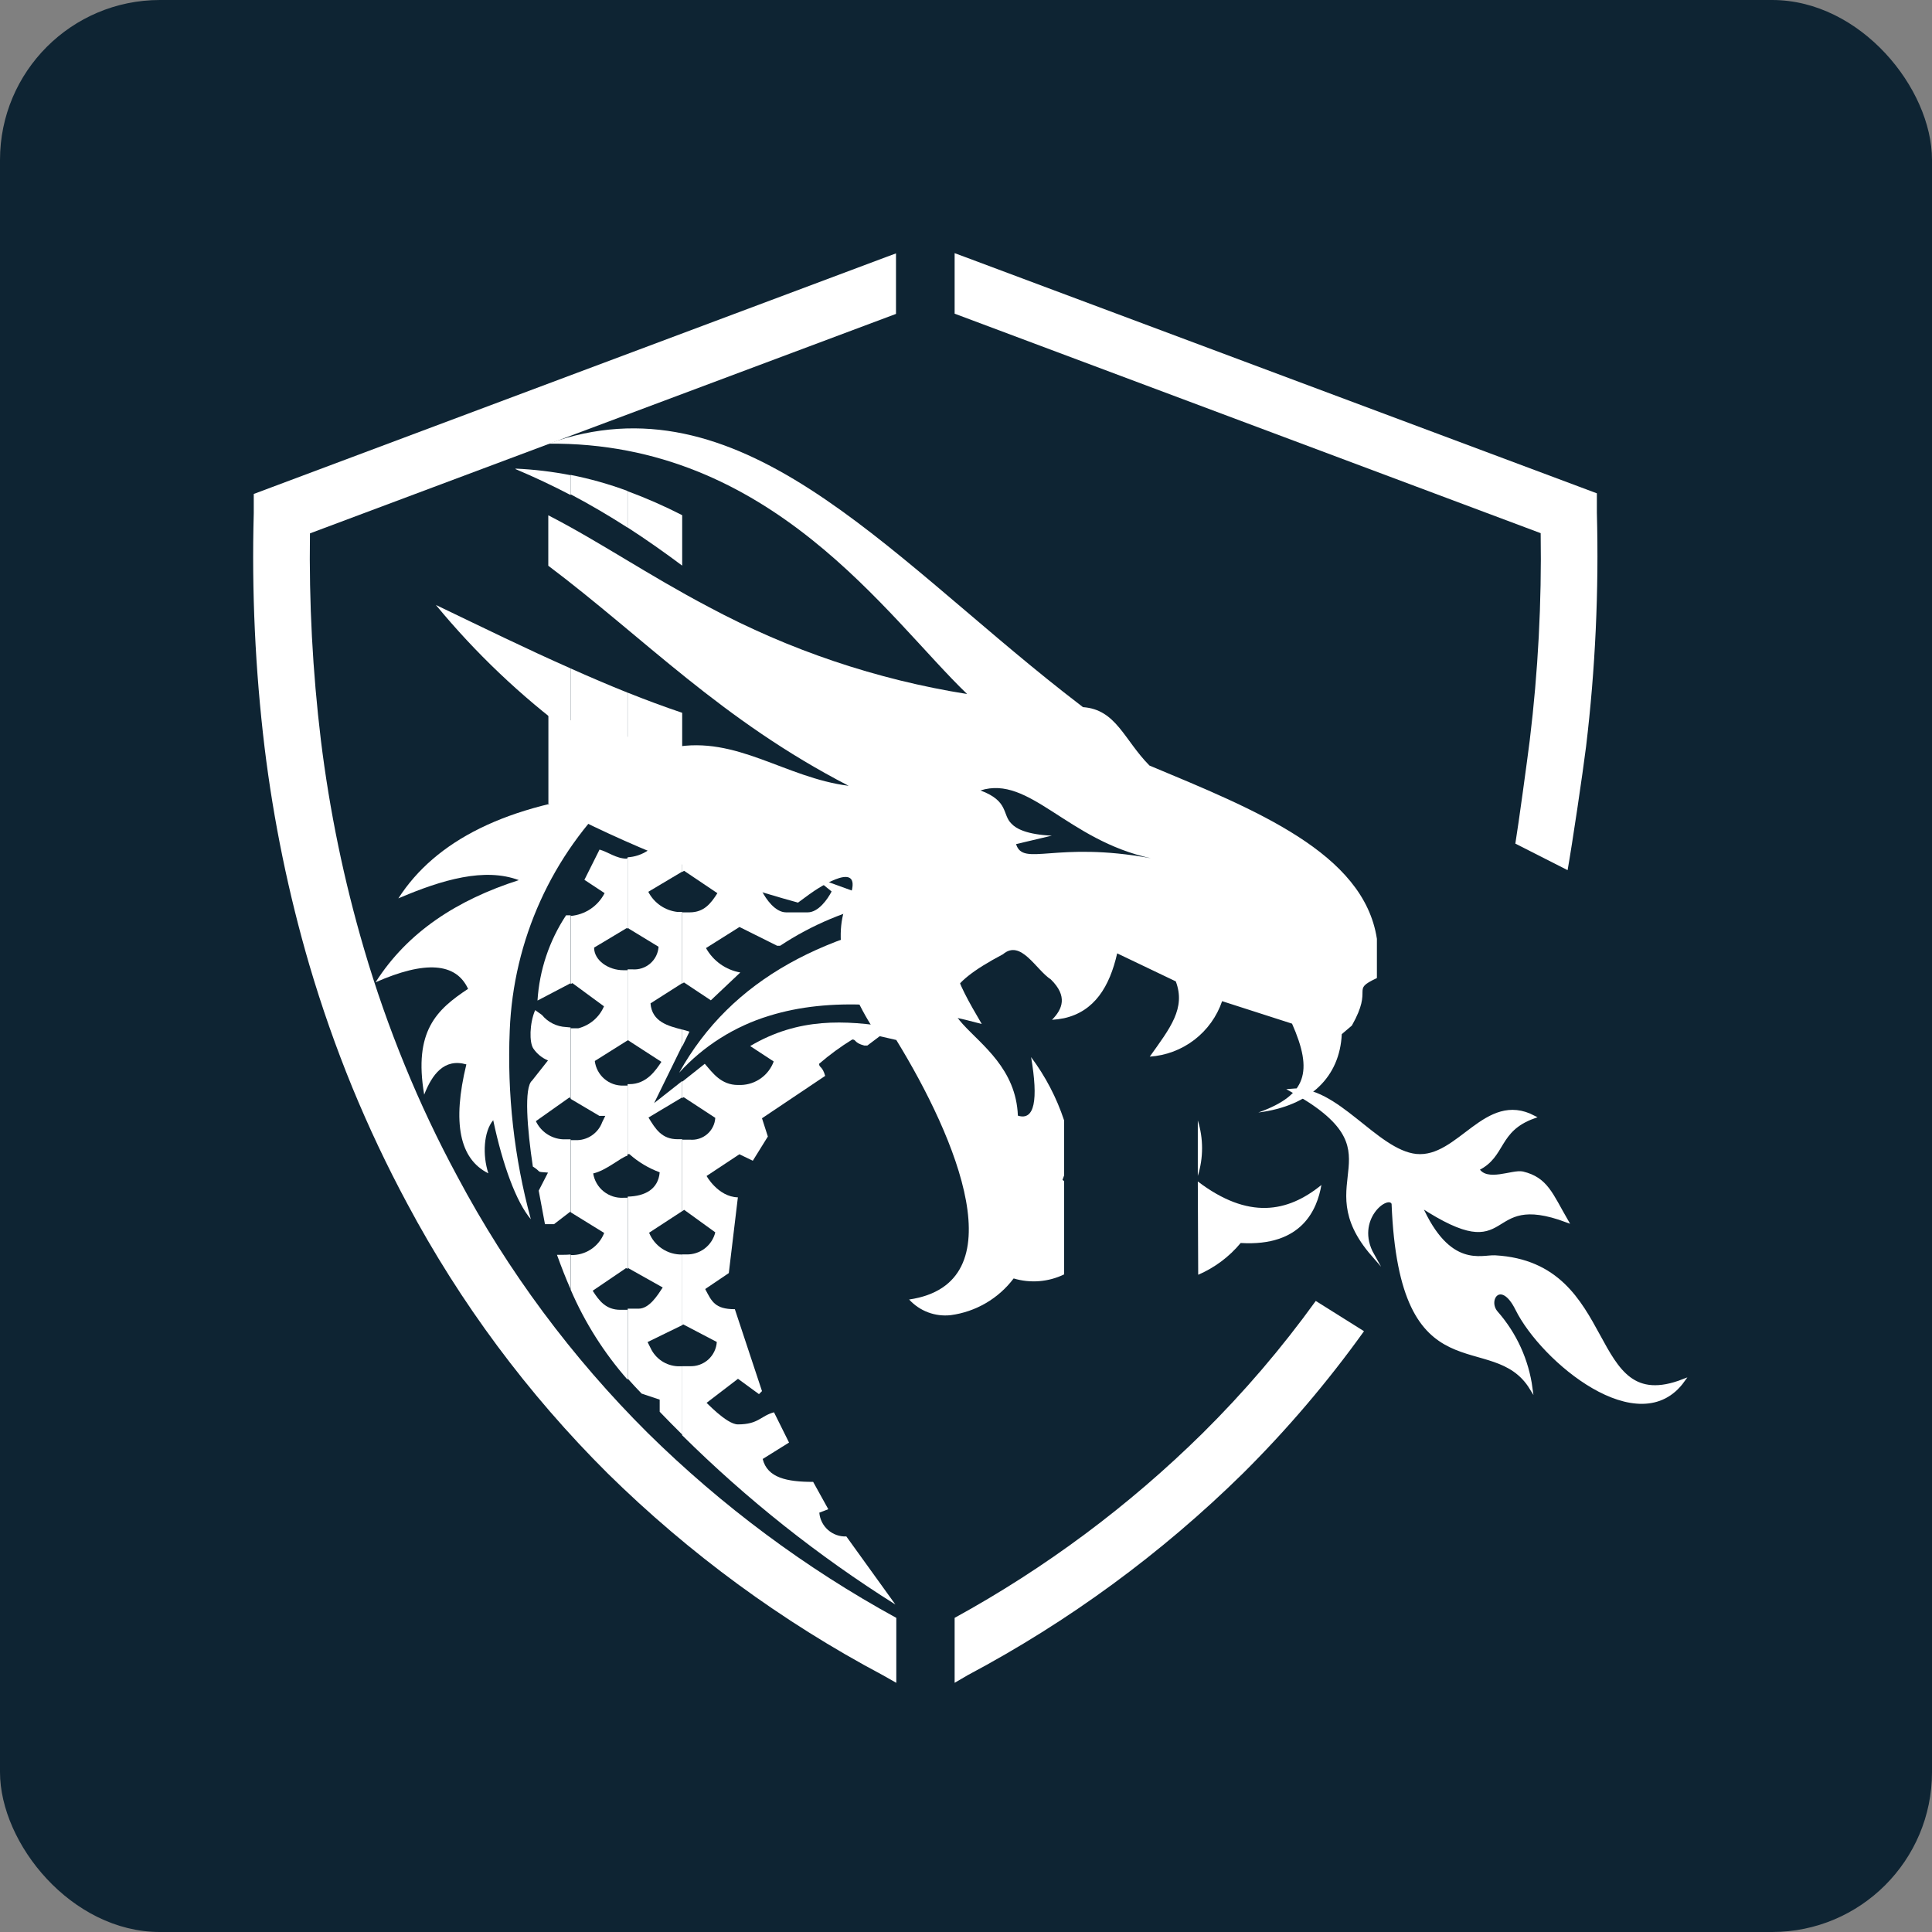 <svg xmlns="http://www.w3.org/2000/svg" width="145" height="145" viewBox="0 0 145 145" fill="none"><rect x="0" y="0" width="145" height="145" fill="#808080" stroke="none"/><rect width="145" height="145" rx="12" fill="#0E2433"></rect><path fill-rule="evenodd" clip-rule="evenodd" d="M89.897 84.09C90.324 85.445 90.324 86.899 89.897 88.254V84.09Z" fill="white"></path><path fill-rule="evenodd" clip-rule="evenodd" d="M89.897 88.671C93.683 91.54 96.621 91.01 99.173 88.936C98.855 90.768 97.719 93.569 93.115 93.289C92.256 94.324 91.163 95.141 89.927 95.673L89.897 88.671Z" fill="white"></path><path fill-rule="evenodd" clip-rule="evenodd" d="M51.199 107.72C56.052 112.527 61.418 116.786 67.201 120.423L63.52 115.313C63.017 115.335 62.525 115.161 62.146 114.828C61.768 114.495 61.533 114.029 61.491 113.527L62.165 113.269L61.029 111.218C59.075 111.218 57.591 110.923 57.242 109.499L59.219 108.266L58.09 105.995C57.076 106.267 56.939 106.903 55.379 106.903C54.516 106.903 52.918 105.132 53.024 105.291L55.387 103.481L56.962 104.632L57.189 104.405L55.152 98.258C53.638 98.258 53.41 97.66 52.926 96.744L54.698 95.548L55.379 89.863C53.865 89.825 52.986 88.19 53.032 88.258L55.493 86.63L56.5 87.115L57.629 85.298L57.189 83.928L61.93 80.748C61.718 79.991 61.476 80.143 61.476 79.84C62.255 79.165 63.088 78.555 63.967 78.016C64.27 78.016 64.088 78.266 64.868 78.47H65.095L66.905 77.107C63.437 76.562 59.946 76.35 56.303 78.508L58.068 79.666C57.882 80.173 57.548 80.613 57.109 80.927C56.67 81.242 56.147 81.417 55.607 81.43H55.387C54.115 81.43 53.486 80.521 52.895 79.84L51.199 81.188V82.414L51.313 82.346L53.683 83.898C53.669 84.132 53.608 84.362 53.503 84.572C53.398 84.782 53.252 84.97 53.073 85.122C52.894 85.275 52.686 85.39 52.462 85.46C52.237 85.531 52.001 85.555 51.767 85.533H51.199V90.9L51.351 90.802L53.683 92.49C53.566 92.968 53.291 93.392 52.902 93.693C52.512 93.994 52.032 94.155 51.54 94.147H51.199V99.446L51.282 99.401L53.797 100.718C53.764 101.226 53.532 101.701 53.153 102.041C52.773 102.38 52.276 102.558 51.767 102.535H51.199V107.668V107.72Z" fill="white"></path><path fill-rule="evenodd" clip-rule="evenodd" d="M51.199 78.547L51.745 77.427C51.578 77.366 51.389 77.321 51.199 77.268V78.547Z" fill="white"></path><path fill-rule="evenodd" clip-rule="evenodd" d="M51.199 73.818L51.335 73.735L53.35 75.075L55.561 72.986C55.022 72.891 54.512 72.678 54.066 72.361C53.621 72.044 53.252 71.631 52.986 71.154L55.5 69.572L58.325 70.98H58.552C60.922 69.412 63.565 68.303 66.345 67.709L61.044 65.794L62.414 66.907C62.119 67.475 61.43 68.474 60.62 68.474H58.999C58.181 68.474 57.484 67.475 57.189 66.884L59.794 65.287L57.189 64.151H56.962C56.44 64.262 55.911 64.337 55.379 64.379C54.832 64.351 54.305 64.164 53.863 63.841C53.42 63.519 53.081 63.074 52.888 62.562L53.115 62.448L51.191 61.54V65.446L51.343 65.355L53.842 67.036C53.357 67.793 52.85 68.474 51.759 68.474H51.199V73.818Z" fill="white"></path><path fill-rule="evenodd" clip-rule="evenodd" d="M47.095 36.863C48.498 37.381 49.868 37.983 51.199 38.665V42.45C49.889 41.473 48.534 40.512 47.102 39.588V36.84L47.095 36.863Z" fill="white"></path><path fill-rule="evenodd" clip-rule="evenodd" d="M51.199 60.34C49.791 59.583 48.425 58.788 47.102 57.956V51.983C48.45 52.52 49.806 53.028 51.199 53.497V60.31V60.34Z" fill="white"></path><path fill-rule="evenodd" clip-rule="evenodd" d="M51.199 61.534L47.352 59.717L47.102 60.163V60.921L49.662 62.639C49.426 63.125 49.065 63.54 48.615 63.839C48.164 64.139 47.642 64.312 47.102 64.342V69.641L49.427 71.057C49.411 71.297 49.347 71.532 49.24 71.748C49.132 71.963 48.983 72.156 48.8 72.313C48.618 72.471 48.406 72.591 48.177 72.666C47.948 72.742 47.706 72.771 47.466 72.752H47.102V78.052L49.639 79.694C49.208 80.338 48.526 81.367 47.239 81.367H47.102V86.621H47.239C47.904 87.213 48.675 87.675 49.511 87.983C49.405 89.233 48.435 89.778 47.11 89.808V95.152L49.738 96.628C49.389 97.151 48.753 98.218 47.928 98.218H47.11V103.464C47.443 103.835 47.792 104.221 48.155 104.592L49.511 105.046V105.955C50.063 106.53 50.632 107.105 51.207 107.673V102.541H50.866C50.434 102.521 50.016 102.384 49.657 102.144C49.298 101.904 49.012 101.57 48.829 101.178L48.602 100.724L51.207 99.452V94.153C50.675 94.167 50.151 94.018 49.705 93.725C49.26 93.433 48.915 93.012 48.716 92.518L51.199 90.898V85.501H50.859C49.67 85.501 49.2 84.743 48.67 83.873L51.199 82.359V81.133L49.094 82.79L51.199 78.491V77.272C50.177 77.007 48.928 76.704 48.822 75.304L51.199 73.79V68.445H50.859C50.395 68.395 49.95 68.231 49.566 67.966C49.181 67.702 48.868 67.346 48.655 66.931L51.199 65.417V61.534Z" fill="white"></path><path fill-rule="evenodd" clip-rule="evenodd" d="M42.823 35.643C44.277 35.929 45.705 36.332 47.094 36.847V39.594C45.746 38.731 44.33 37.891 42.823 37.096V35.643Z" fill="white"></path><path fill-rule="evenodd" clip-rule="evenodd" d="M47.094 57.956C45.58 57.025 44.194 56.041 42.823 55.019V50.166C44.247 50.802 45.663 51.408 47.094 51.983V57.956Z" fill="white"></path><path fill-rule="evenodd" clip-rule="evenodd" d="M47.102 60.166V60.946L46.784 60.734L47.102 60.166Z" fill="white"></path><path fill-rule="evenodd" clip-rule="evenodd" d="M47.095 64.405V69.704L47.026 69.659L44.588 71.12C44.588 72.081 45.663 72.816 46.784 72.816H47.095V78.115H47.049L44.641 79.629C44.703 80.148 44.958 80.626 45.354 80.968C45.751 81.31 46.261 81.491 46.784 81.476H47.095V86.73C46.557 86.888 45.512 87.842 44.52 88.069C44.605 88.601 44.885 89.082 45.304 89.418C45.724 89.756 46.254 89.925 46.792 89.894H47.102V95.238L46.989 95.17L44.482 96.873C44.967 97.63 45.474 98.304 46.565 98.304H47.102V103.55C45.333 101.537 43.891 99.259 42.831 96.798V94.194C43.37 94.211 43.902 94.062 44.352 93.765C44.803 93.468 45.15 93.038 45.345 92.536L42.831 90.984V85.571H43.172C43.611 85.589 44.045 85.467 44.41 85.222C44.775 84.977 45.052 84.622 45.201 84.209L45.428 83.747H44.982L42.831 82.475V77.176H43.399C43.826 77.068 44.223 76.863 44.558 76.577C44.893 76.291 45.157 75.931 45.33 75.526L42.96 73.785L42.831 73.853V68.743C43.366 68.697 43.88 68.516 44.325 68.217C44.77 67.918 45.132 67.51 45.376 67.032L43.861 66.033L44.997 63.762C45.625 63.936 46.262 64.443 47.026 64.443L47.095 64.405Z" fill="white"></path><path fill-rule="evenodd" clip-rule="evenodd" d="M38.696 35.17C40.082 35.232 41.462 35.396 42.824 35.663V37.154C41.521 36.473 40.15 35.822 38.696 35.208V35.17Z" fill="white"></path><path fill-rule="evenodd" clip-rule="evenodd" d="M42.824 55.017C39.077 52.233 35.682 49.005 32.714 45.403C36.281 47.114 39.529 48.711 42.824 50.164V55.017Z" fill="white"></path><path fill-rule="evenodd" clip-rule="evenodd" d="M42.824 68.682V73.792L40.34 75.094C40.483 72.811 41.222 70.606 42.483 68.697H42.824V68.682Z" fill="white"></path><path fill-rule="evenodd" clip-rule="evenodd" d="M42.824 77.113V82.412L42.733 82.366L40.218 84.145C40.402 84.536 40.689 84.869 41.048 85.109C41.407 85.349 41.824 85.487 42.255 85.508H42.824V90.92L41.582 91.874H40.9L40.431 89.361L41.127 88.006C40.15 87.93 40.718 88.006 39.991 87.552C39.567 84.728 39.317 81.609 39.931 81.102L41.127 79.588C40.682 79.404 40.3 79.093 40.029 78.695C39.719 78.248 39.734 76.817 40.165 75.811L40.673 76.174C40.894 76.443 41.17 76.663 41.482 76.82C41.793 76.976 42.134 77.066 42.483 77.082L42.824 77.113Z" fill="white"></path><path fill-rule="evenodd" clip-rule="evenodd" d="M42.824 94.153V96.757C42.461 95.939 42.127 95.076 41.802 94.176H42.256C42.463 94.176 42.652 94.168 42.824 94.153Z" fill="white"></path><path fill-rule="evenodd" clip-rule="evenodd" d="M73.683 76.852C67.753 75.262 62.285 74.823 57.727 76.238C55.132 77.028 52.798 78.503 50.972 80.508C54.902 73.453 62.005 69.773 72.001 68.396C70.82 71.795 71.645 73.377 73.683 76.852Z" fill="white"></path><path fill-rule="evenodd" clip-rule="evenodd" d="M46.338 59.484C41.422 64.156 38.524 70.559 38.257 77.334C38.053 82.111 38.587 86.891 39.84 91.505C38.742 90.218 37.72 87.41 37.016 84.072C36.304 84.919 36.198 86.676 36.652 88.061C34.486 86.986 33.936 84.261 35.001 79.885C33.335 79.408 32.426 80.642 31.836 82.156C31.025 77.372 32.782 75.767 35.13 74.215C34.221 72.247 31.906 72.083 28.186 73.723C30.594 69.938 34.319 67.538 38.939 66.055C36.379 65.101 33.221 66.002 29.897 67.425C32.669 63.118 37.985 60.355 46.338 59.484Z" fill="white"></path><path fill-rule="evenodd" clip-rule="evenodd" d="M96.901 81.818C105.444 86.526 98.105 88.54 103.035 94.195C101.521 91.5 104.202 89.456 104.55 90.327C105.125 105.043 112.032 99.501 114.91 104.195C114.626 102.086 113.725 100.108 112.32 98.51C111.487 97.556 112.66 95.883 113.834 98.245C115.75 102.121 123.05 108.192 126.337 103.612C118.878 106.511 121.589 94.838 112.198 94.323C111.206 94.27 108.745 95.315 106.617 90.493C113.827 95.202 111.1 89.206 117.59 91.636C116.432 89.638 116.076 88.464 114.281 88.033C113.524 87.859 111.585 88.85 110.911 87.745C112.948 86.754 112.327 84.838 115.122 83.832C111.494 81.931 109.503 87.034 106.284 86.716C103.27 86.398 100.294 81.485 96.901 81.818Z" fill="white" stroke="white" stroke-width="0.22" stroke-miterlimit="22.93"></path><path d="M66.254 125.724C58.678 121.7 51.724 116.601 45.611 110.584C39.61 104.617 34.535 97.787 30.556 90.319C29.034 87.485 27.659 84.574 26.436 81.599C25.208 78.597 24.134 75.535 23.218 72.424C21.655 67.076 20.53 61.61 19.855 56.08C19.155 50.254 18.884 44.383 19.045 38.517V37.072L20.401 36.564L66.489 19.297L67.246 19.017V23.559L23.263 40.031C23.188 45.212 23.461 50.391 24.081 55.535C24.731 60.843 25.815 66.089 27.322 71.22C28.191 74.189 29.215 77.109 30.389 79.971C31.552 82.815 32.866 85.595 34.327 88.298C38.103 95.395 42.923 101.887 48.624 107.556C54.167 113.019 60.442 117.686 67.269 121.424V126.299L66.254 125.724Z" fill="white"></path><path d="M72.631 125.723C80.209 121.697 87.164 116.598 93.282 110.583C96.604 107.284 99.643 103.714 102.37 99.909L98.75 97.638C96.201 101.172 93.364 104.489 90.268 107.555C84.732 113.016 78.465 117.683 71.647 121.423V126.298L72.631 125.723ZM117.651 65.306C117.992 63.406 118.795 57.978 119.037 56.033C119.734 50.206 120.005 44.337 119.848 38.471V37.025L118.492 36.517L72.404 19.28L71.647 19V23.542L115.63 40.015C115.71 45.205 115.437 50.395 114.812 55.548C114.63 57.002 113.964 61.892 113.729 63.315L117.651 65.306Z" fill="white"></path><path fill-rule="evenodd" clip-rule="evenodd" d="M86.269 57.455C84.361 55.525 83.77 53.246 81.279 53.072L79.855 51.967C66.285 41.309 55.448 28.159 41.15 33.299C57.886 33.125 66.603 46.35 72.585 52.088C65.801 51.007 59.246 48.798 53.191 45.555C48.648 43.163 44.982 40.642 41.15 38.674V42.459C48.36 47.887 54.145 54.049 63.695 58.977C58.924 58.371 55.281 55.192 50.541 56.093C47.361 55.431 44.227 54.567 41.158 53.504V60.317C47.111 63.474 53.394 65.965 59.893 67.743L60.726 67.13C61.574 66.509 64.899 64.382 63.755 67.38C62.415 69.855 63.119 73.67 65.891 77.736L67.269 78.053C71.813 85.457 76.356 96.335 68.231 97.531C68.622 97.96 69.11 98.29 69.653 98.494C70.197 98.698 70.781 98.77 71.359 98.704C72.288 98.58 73.184 98.272 73.994 97.799C74.803 97.326 75.511 96.698 76.076 95.949C77.332 96.325 78.683 96.217 79.863 95.646V88.644L79.742 88.553C79.787 88.439 79.825 88.326 79.863 88.22V84.087C79.298 82.382 78.462 80.779 77.386 79.34C77.932 82.558 77.651 84.132 76.394 83.731C76.122 76.729 66.042 76.486 75.274 71.619C76.622 70.468 77.742 72.777 78.871 73.511C80.143 74.768 79.749 75.729 78.954 76.539C79.259 76.52 79.563 76.48 79.863 76.418C82.135 75.911 83.278 74.056 83.846 71.551L88.246 73.655C89.003 75.676 87.837 77.137 86.292 79.302C87.507 79.221 88.671 78.783 89.637 78.042C90.603 77.301 91.329 76.291 91.722 75.139L96.97 76.827C98.56 80.423 98.083 82.194 94.441 83.496C98.356 82.997 100.552 80.809 100.703 77.614L101.46 76.971C103.119 74.049 101.301 74.367 103.339 73.405V73.262V70.461C102.354 64.003 94.206 60.771 86.269 57.455ZM76.258 63.352L78.939 62.717C77.076 62.633 76.266 62.202 75.91 61.816C75.206 61.134 75.728 60.12 73.585 59.325C77.273 58.152 80.075 63.05 86.368 64.412C79.212 63.095 76.796 65.086 76.258 63.352Z" fill="white"></path></svg>
